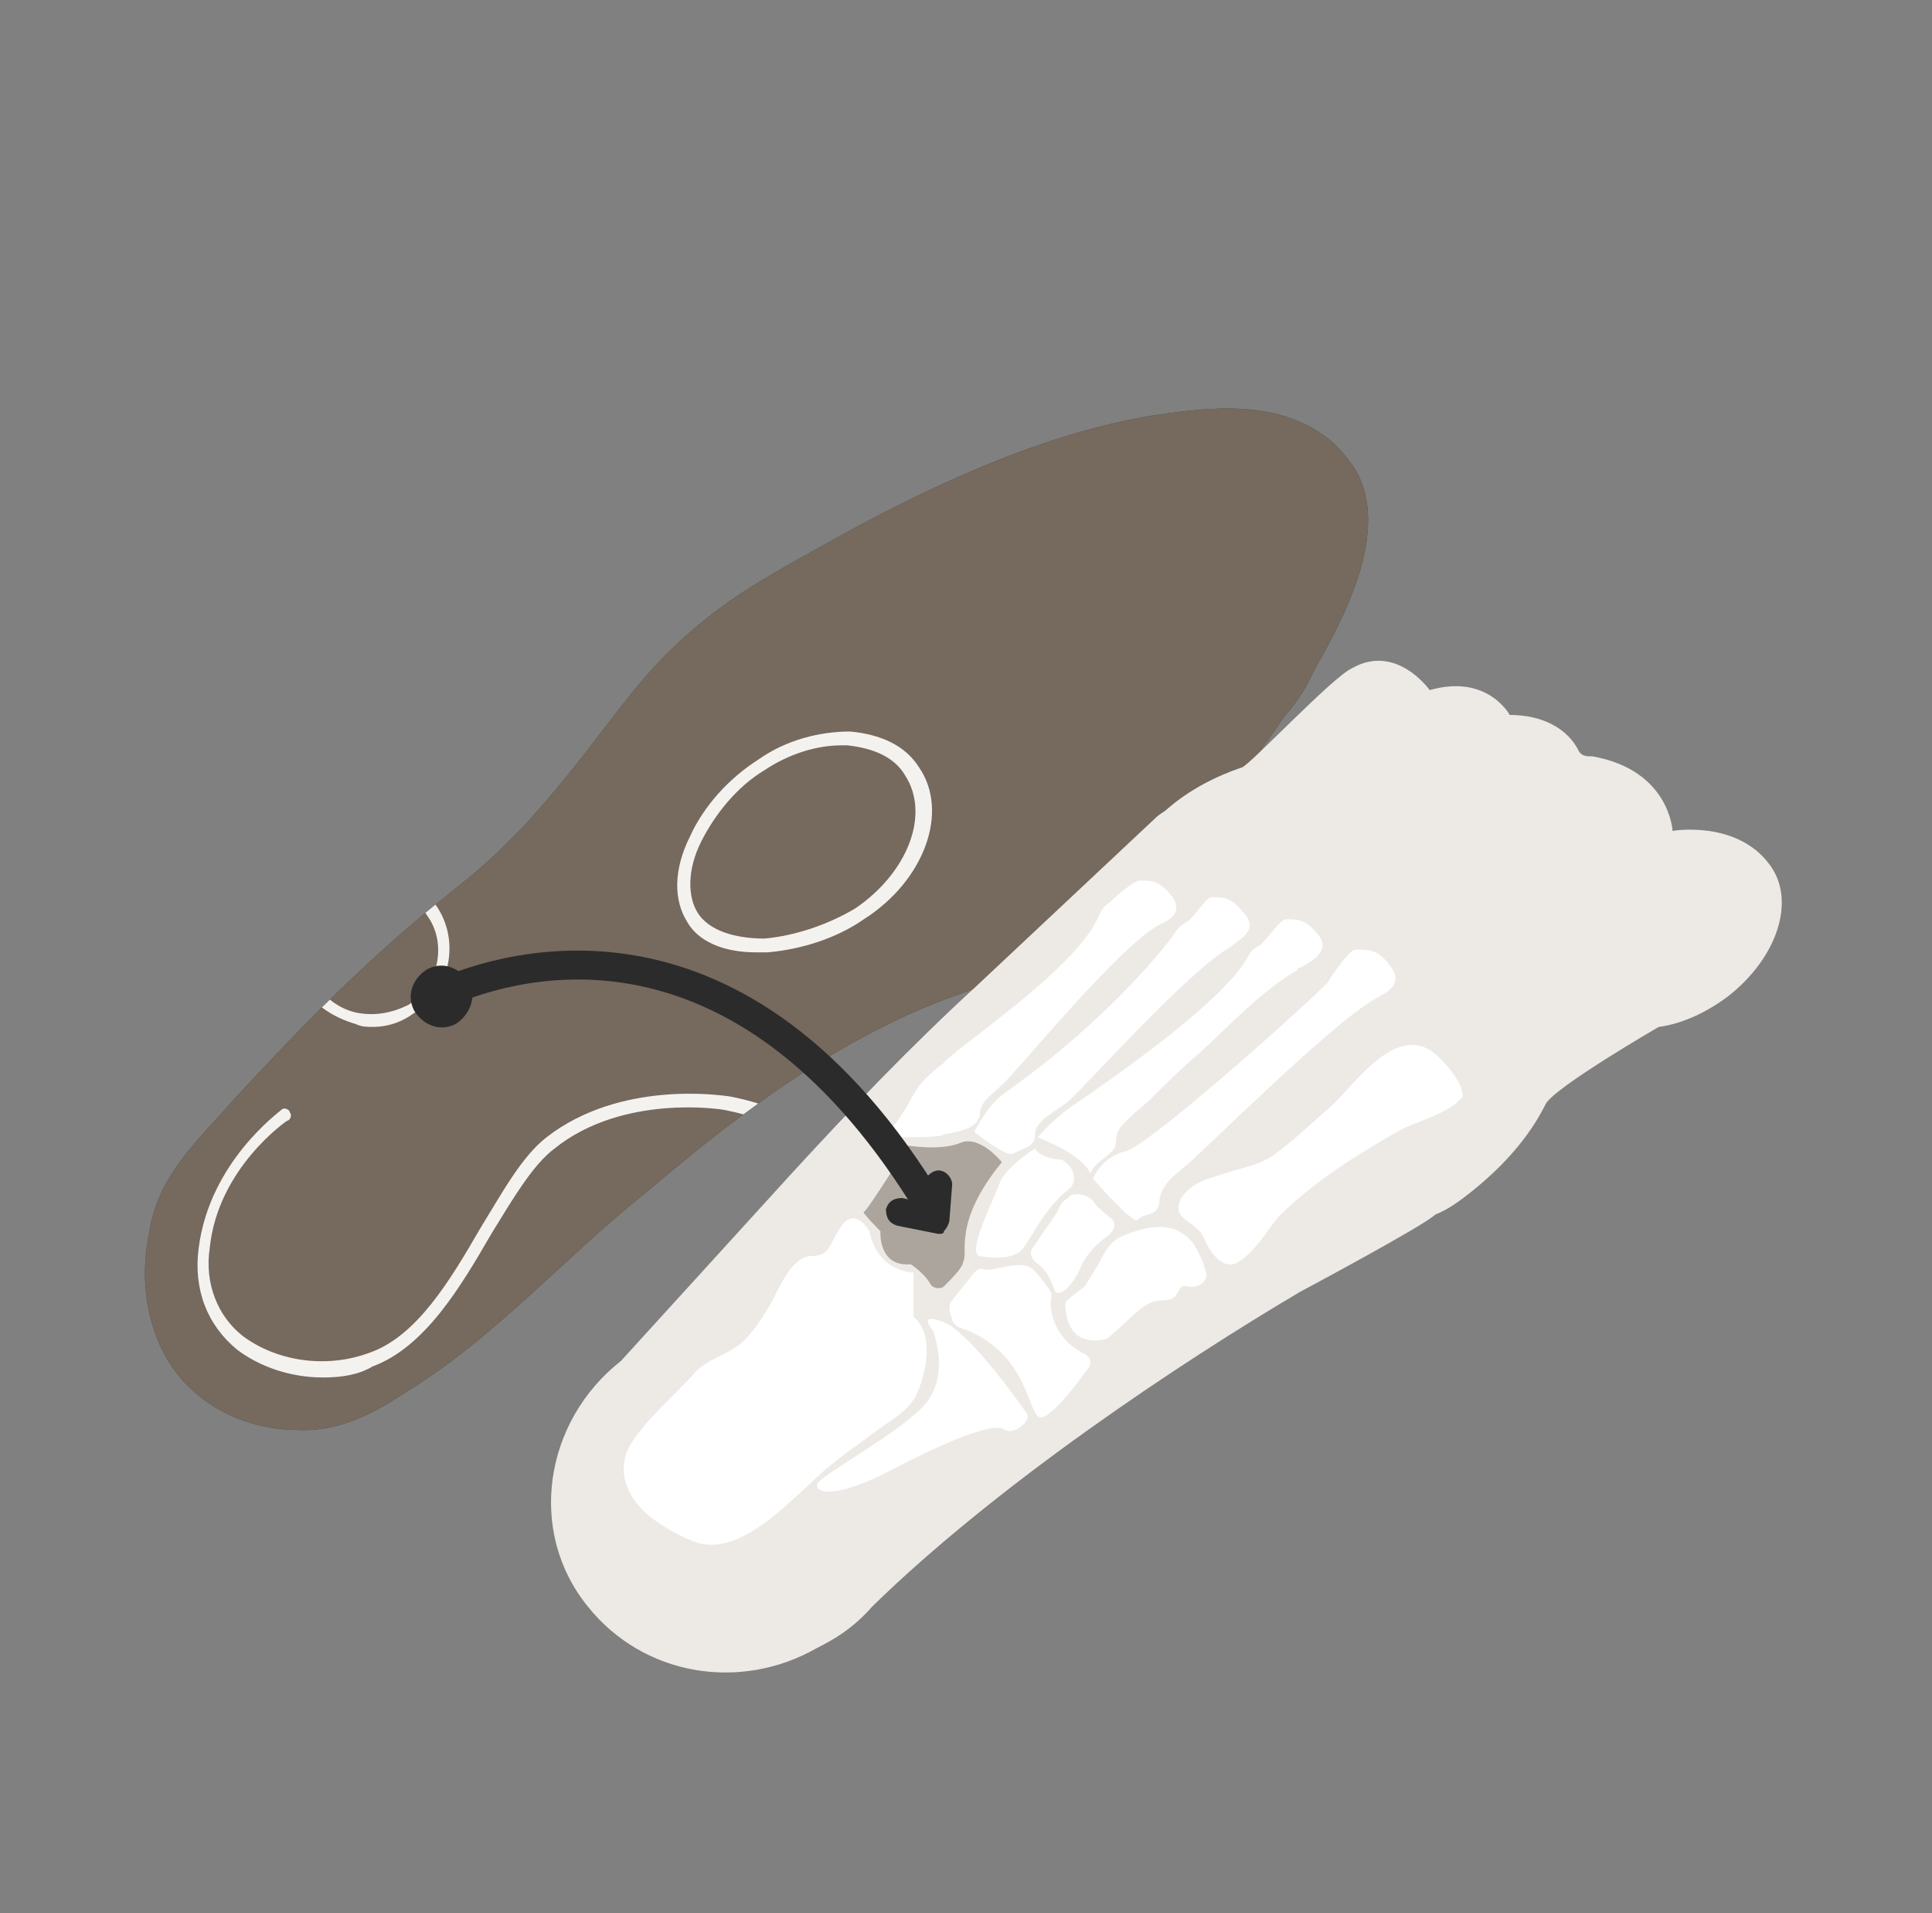 <svg version="1.1" id="Layer_1" xmlns="http://www.w3.org/2000/svg" xmlns:xlink="http://www.w3.org/1999/xlink" x="0px" y="0px" viewBox="0 0 70 69.3" style="enable-background:new 0 0 70 69.3;" xml:space="preserve">
<rect x="0" y="0" width="70" height="69.3" fill="#808080" stroke="none"/>
<style type="text/css">
	.st0{fill:#FFFFFF;}
	.st1{fill:#76695D;}
	.st2{fill:#EDEAE6;}
	.st3{fill:#2B2B2B;}
	.st4{fill:#374436;}
	.st5{fill:#F4F2EF;}
	.st6{fill:none;}
	.st7{fill:#ACA59D;}
	.st8{clip-path:url(#SVGID_00000116219428802920708050000008808713496509316794_);fill:#F4F2EF;}
	.st9{clip-path:url(#SVGID_00000003820723032896738360000017966704115013027240_);fill:#F4F2EF;}
	.st10{clip-path:url(#SVGID_00000160880698306232501380000010203528895027930044_);fill:#F4F2EF;}
	.st11{clip-path:url(#SVGID_00000163777708263539234220000014164648541259287471_);fill:#F4F2EF;}
</style>
<g>
	<path class="st4" d="M47.6,24.3c1.1-1.9,2.8-5.1,1.5-7.3c-0.4-0.6-0.8-1-1.1-1.2c-1.5-1.1-3.4-1.1-5.1-0.9   c-2.8,0.3-6.7,1.3-12.8,4.7c-1.8,1-2.7,1.5-3.7,2.2c-3.5,2.5-4.1,4.5-7.4,8.1c-2.4,2.5-2.6,2.1-6.2,5.5c-1.5,1.4-2.9,2.9-4.3,4.4   c-1.4,1.6-2.8,2.8-3.1,4.9c-0.4,1.9,0,4.1,1.4,5.5c1.5,1.5,3.4,1.6,3.9,1.6c1.4,0.1,2.7-0.5,3.9-1.3c3.3-2,5.8-4.9,8.8-7.3   c2.4-2,6.5-5.5,11.4-7.2c0.5-0.2,1.1-0.4,1.9-0.8c2.5-1.2,4-2.7,5.6-4.2c1-0.9,2.6-2.6,4.2-5C47,25.4,47.3,25,47.6,24.3"/>
	<path class="st1" d="M47.6,24.3c1.1-1.9,2.8-5.1,1.5-7.3c-0.4-0.6-0.8-1-1.1-1.2c-1.5-1.1-3.4-1.1-5.1-0.9   c-2.8,0.3-6.7,1.3-12.8,4.7c-1.8,1-2.7,1.5-3.7,2.2c-3.5,2.5-4.1,4.5-7.4,8.1c-2.4,2.5-2.6,2.1-6.2,5.5c-1.5,1.4-2.9,2.9-4.3,4.4   c-1.4,1.6-2.8,2.8-3.1,4.9c-0.4,1.9,0,4.1,1.4,5.5c1.5,1.5,3.4,1.6,3.9,1.6c1.4,0.1,2.7-0.5,3.9-1.3c3.3-2,5.8-4.9,8.8-7.3   c2.4-2,6.5-5.5,11.4-7.2c0.5-0.2,1.1-0.4,1.9-0.8c2.5-1.2,4-2.7,5.6-4.2c1-0.9,2.6-2.6,4.2-5C47,25.4,47.3,25,47.6,24.3"/>
	<path class="st5" d="M27.6,27.7L27.6,27.7L27.6,27.7z M30.5,27c-0.9,0-1.9,0.3-2.8,0.9c-1,0.6-1.8,1.6-2.3,2.6s-0.5,2-0.1,2.6   c0.4,0.6,1.3,0.9,2.4,0.9c1.1-0.1,2.3-0.5,3.3-1.1c1.9-1.3,2.7-3.4,1.8-4.8c-0.4-0.7-1.2-1-2.1-1.1C30.6,27,30.5,27,30.5,27    M27.4,34.5c-1.2,0-2.1-0.4-2.5-1.1c-0.5-0.8-0.5-1.9,0.1-3.1c0.5-1.1,1.4-2.1,2.5-2.8c1-0.7,2.2-1,3.3-1c1.1,0.1,2,0.5,2.5,1.3   c1.1,1.6,0.2,4.1-2,5.5c-1,0.7-2.3,1.1-3.5,1.2C27.6,34.5,27.5,34.5,27.4,34.5"/>
	<g>
		<g>
			<g>
				<g>
					<defs>
						<path id="SVGID_00000128461327506092049650000011644055320663468714_" d="M47.6,24.3c1.1-1.9,2.8-5.1,1.5-7.3        c-0.4-0.6-0.8-1-1.1-1.2c-1.5-1.1-3.4-1.1-5.1-0.9c-2.8,0.3-6.7,1.3-12.8,4.7c-1.8,1-2.7,1.5-3.7,2.2        c-3.5,2.5-4.1,4.5-7.4,8.1c-2.4,2.5-2.6,2.1-6.2,5.5c-1.5,1.4-2.9,2.9-4.3,4.4c-1.4,1.6-2.8,2.8-3.1,4.9        c-0.4,1.9,0,4.1,1.4,5.5c1.5,1.5,3.4,1.6,3.9,1.6c1.4,0.1,2.7-0.5,3.9-1.3c3.3-2,5.8-4.9,8.8-7.3c2.4-2,6.5-5.5,11.4-7.2        c0.5-0.2,1.1-0.4,1.9-0.8c2.5-1.2,4-2.7,5.6-4.2c1-0.9,2.6-2.6,4.2-5C47,25.4,47.3,25,47.6,24.3"/>
					</defs>
					<clipPath id="SVGID_00000101819885184933005410000015939069031341387704_">
						<use xlink:href="#SVGID_00000128461327506092049650000011644055320663468714_" style="overflow:visible;"/>
					</clipPath>
					<path style="clip-path:url(#SVGID_00000101819885184933005410000015939069031341387704_);fill:#F4F2EF;" d="M12.1,32.2       L12.1,32.2L12.1,32.2z M13.5,32c-0.5,0-0.9,0.1-1.3,0.4c-0.5,0.3-0.9,0.9-1,1.5c-0.1,0.6,0,1.2,0.3,1.8c0.3,0.5,0.9,0.9,1.5,1       c0.6,0.1,1.2,0,1.8-0.3c1.1-0.7,1.4-2.2,0.7-3.2c-0.3-0.5-0.9-0.9-1.5-1C13.8,32,13.7,32,13.5,32 M13.5,37.2       c-0.2,0-0.4,0-0.6-0.1c-0.7-0.2-1.4-0.6-1.8-1.2c-0.4-0.6-0.6-1.4-0.4-2.1c0.2-0.7,0.6-1.4,1.2-1.8c0.6-0.4,1.4-0.6,2.1-0.4       c0.7,0.2,1.4,0.6,1.8,1.2c0.9,1.3,0.5,3.1-0.8,3.9C14.6,37,14.1,37.2,13.5,37.2"/>
				</g>
			</g>
		</g>
		<g>
			<g>
				<g>
					<defs>
						<path id="SVGID_00000053529044296911140400000006681129633926127250_" d="M47.6,24.3c1.1-1.9,2.8-5.1,1.5-7.3        c-0.4-0.6-0.8-1-1.1-1.2c-1.5-1.1-3.4-1.1-5.1-0.9c-2.8,0.3-6.7,1.3-12.8,4.7c-1.8,1-2.7,1.5-3.7,2.2        c-3.5,2.5-4.1,4.5-7.4,8.1c-2.4,2.5-2.6,2.1-6.2,5.5c-1.5,1.4-2.9,2.9-4.3,4.4c-1.4,1.6-2.8,2.8-3.1,4.9        c-0.4,1.9,0,4.1,1.4,5.5c1.5,1.5,3.4,1.6,3.9,1.6c1.4,0.1,2.7-0.5,3.9-1.3c3.3-2,5.8-4.9,8.8-7.3c2.4-2,6.5-5.5,11.4-7.2        c0.5-0.2,1.1-0.4,1.9-0.8c2.5-1.2,4-2.7,5.6-4.2c1-0.9,2.6-2.6,4.2-5C47,25.4,47.3,25,47.6,24.3"/>
					</defs>
					<clipPath id="SVGID_00000137847733986382562710000013810341955705535926_">
						<use xlink:href="#SVGID_00000053529044296911140400000006681129633926127250_" style="overflow:visible;"/>
					</clipPath>
					<path style="clip-path:url(#SVGID_00000137847733986382562710000013810341955705535926_);fill:#F4F2EF;" d="M11.7,49.9       c-1.2,0-2.3-0.4-3.1-1C7.5,48,7,46.7,7.2,45.2c0.4-3.1,2.9-4.9,3-5c0.1-0.1,0.3,0,0.3,0.1c0.1,0.1,0,0.3-0.1,0.3       c0,0-2.5,1.7-2.8,4.6c-0.2,1.3,0.3,2.5,1.2,3.2c1.2,0.9,3,1.2,4.6,0.6c1.7-0.6,2.9-2.6,4-4.5c0.8-1.3,1.5-2.6,2.4-3.3       c2.7-2.1,6.4-1.5,6.5-1.5s2.5,0.4,4,1.8c0.1,0.1,0.1,0.3,0,0.4c-0.1,0.1-0.3,0.1-0.4,0c-1.3-1.3-3.7-1.7-3.7-1.7       s-3.6-0.6-6.1,1.4c-0.8,0.6-1.5,1.8-2.3,3.1c-1.1,1.9-2.4,4.1-4.3,4.8C13,49.8,12.4,49.9,11.7,49.9"/>
				</g>
			</g>
		</g>
	</g>
	<path class="st6" d="M14.7,50.5c3.3-2,5.8-4.9,8.7-7.3c2.4-2,6.5-5.5,11.4-7.2c0.5-0.2,1.1-0.4,1.9-0.8c2.5-1.2,4-2.7,5.6-4.2   c1-0.9,2.6-2.6,4.2-5.1c0.4-0.5,0.7-1,1-1.7c1.1-1.9,2.8-5.1,1.5-7.3c-0.4-0.6-0.8-1-1.1-1.2c-1.5-1.1-3.4-1.1-5.1-0.9   c-2.8,0.3-6.7,1.3-12.8,4.7c-1.8,1-2.7,1.5-3.7,2.2c-3.5,2.5-4.1,4.5-7.4,8.1c-2.4,2.5-2.6,2.1-6.2,5.5c-1.5,1.4-2.9,2.9-4.3,4.4   c-1.4,1.6-2.8,2.8-3.1,4.9c-0.4,1.9,0,4.1,1.4,5.5c1.5,1.5,3.4,1.6,3.9,1.6c0.1,0,0.1,0,0.2,0C12.4,51.8,13.6,51.2,14.7,50.5"/>
	<path class="st2" d="M45,27.8c-0.9,0.3-1.9,0.8-2.7,1.5c-0.1,0.1-0.3,0.2-0.4,0.3l0,0l-6.5,6.1c-2.4,2.2-4.6,4.5-6.8,6.9l-6.1,6.7   l0,0c-2.8,2.2-3.4,6.2-1.2,8.9c2,2.5,5.5,3.1,8.3,1.5c0.6-0.3,1.3-0.7,2-1.5c4.5-4.4,11.1-8.8,15.5-11.4c0,0,4.5-2.4,4.9-2.8   c0.5-0.2,0.9-0.5,1.4-0.9c1.1-0.9,2-1.9,2.6-3.1c0.3-0.6,4.1-2.8,4.1-2.8c0.8-0.1,1.7-0.5,2.5-1.1c1.8-1.4,2.5-3.5,1.5-4.8   c-1.2-1.6-3.5-1.2-3.5-1.2s-0.1-2.2-2.9-2.7c-0.2,0-0.4,0-0.5-0.2c-0.4-0.8-1.3-1.3-2.5-1.3c0,0-0.8-1.5-2.9-0.9   c0,0-1.2-1.7-2.8-0.8C48.3,24.5,45.3,27.7,45,27.8"/>
	<path class="st0" d="M53,39.7c0-0.5-0.7-1.3-1.1-1.6c-1.4-1-2.9,1.3-3.7,2c-0.7,0.6-1.3,1.2-2,1.7c-0.5,0.4-1.2,0.5-1.8,0.7   s-1.2,0.3-1.6,0.9c-0.4,0.8,0.5,0.8,0.8,1.4c0.2,0.5,0.7,1.3,1.3,0.9c0.6-0.4,1-1.1,1.4-1.6c1.3-1.3,2.9-2.3,4.5-3.2   C51.4,40.6,52.6,40.3,53,39.7C52.9,39.9,53,39.8,53,39.7"/>
	<path class="st0" d="M43,46.6c0.4,0.1,0.8-0.2,0.7-0.5c-0.1-0.4-0.3-0.8-0.5-1.1c-0.6-0.7-1.4-0.7-2.6-0.2c-0.4,0.2-0.6,0.6-0.8,1   c-0.2,0.3-0.3,0.5-0.5,0.8c-0.1,0.1-0.7,0.5-0.7,0.6c0,0-0.1,1.7,1.5,1.3c1.1-0.9,1.3-1.4,2.1-1.4C42.8,47.1,42.6,46.5,43,46.6"/>
	<path class="st0" d="M39.2,49c0.3,0.1,0.4,0.4,0.2,0.6c-0.5,0.7-1.5,2-1.8,1.7c-0.4-0.4-0.5-2.4-2.8-3.2c-0.1,0-0.3-0.2-0.3-0.3   l-0.1-0.3c0-0.1,0-0.3,0.1-0.4l0.8-1c0.1-0.1,0.2-0.2,0.4-0.1c0.5,0,1.1-0.3,1.6-0.1c0.2,0.1,0.5,0.5,0.7,0.8   c0.1,0.1,0.1,0.2,0.1,0.3C38,47.3,38.1,48.4,39.2,49"/>
	<path class="st0" d="M40.2,44.1c-0.2-0.2-0.4-0.3-0.6-0.6c-0.2-0.2-0.5-0.3-0.8-0.2c-0.1,0.1-0.3,0.2-0.4,0.4   c-0.1,0.3-0.6,0.9-0.9,1.4c-0.2,0.2-0.2,0.4,0,0.6c0.4,0.3,0.5,0.5,0.7,1c0.1,0.4,0.7-0.1,1-0.9c0.2-0.4,0.6-0.8,0.9-1   C40.5,44.5,40.4,44.2,40.2,44.1"/>
	<path class="st0" d="M38.7,43.1c0.3-0.2,0.3-0.7-0.1-1C38.5,42,38.4,42,38.3,42c-0.7-0.1-0.8-0.4-0.8-0.4s-1.1,0.7-1.3,1.3   c-0.2,0.6-1.2,2.5-0.7,2.6s1.2,0.1,1.5-0.2C37.3,45,37.8,43.8,38.7,43.1"/>
	<path class="st7" d="M36.3,42.1c0,0-0.8-1-1.5-0.7c-0.7,0.3-1.9,0.1-1.9,0.1s-1.5,2.4-1.6,2.4s0.6,0.7,0.6,0.7s-0.1,1.3,1.1,1.2   c0.3,0.2,0.6,0.5,0.7,0.7s0.4,0.2,0.5,0.1c0.3-0.3,0.7-0.7,0.7-0.9C35.1,45.4,34.5,44.3,36.3,42.1"/>
	<path class="st0" d="M50.3,34.9c-0.4-0.5-0.7-0.5-1.2-0.5c-0.2,0-0.9,1-1,1.2c-1.2,1.2-6.5,5.9-7.3,6.1c-0.9,0.2-1.2,1-1.2,1   s1.4,1.6,1.6,1.5c0.3-0.3,0.7-0.1,0.8-0.6c0-0.6,0.5-1,1-1.4c0.4-0.3,5.2-5.1,6.8-6C50.1,36,51,35.7,50.3,34.9"/>
	<path class="st0" d="M47.7,33.8c-0.4-0.5-0.7-0.5-1.1-0.5c-0.2,0-0.6,0.6-0.9,0.9c-0.1,0.1-0.2,0.1-0.3,0.2c-0.3,0.2,0,1.2-6.6,5.7   c-0.7,0.5-1.2,1.1-1.2,1.1s1.6,0.6,1.9,1.3c0.2-0.4,0.5-0.5,0.8-0.8c0.2-0.2,0.1-0.5,0.2-0.7c0.2-0.4,0.9-0.9,1.2-1.2   c0.5-0.5,1.1-1.1,1.7-1.6c1.1-1,2.2-2.2,3.5-3c0,0,0.1,0,0.1-0.1C47.2,35,48.4,34.5,47.7,33.8"/>
	<path class="st0" d="M45,33c-0.4-0.5-0.7-0.5-1.1-0.5c-0.2,0-0.6,0.7-0.9,0.9c-0.2,0.1-0.4,0.3-0.5,0.5c-0.9,1.2-3,3.5-6.1,5.7   C35.8,40,35.3,41,35.3,41s1.1,0.9,1.4,0.8c0.3-0.2,0.8-0.2,0.8-0.7s0.7-0.8,1.2-1.2c0.4-0.3,4.4-4.8,5.9-5.6   C44.9,34,45.7,33.7,45,33"/>
	<path class="st0" d="M42.4,32.4c-0.4-0.5-0.7-0.5-1.1-0.5c-0.2,0-0.8,0.5-1.1,0.8c-0.2,0.1-0.3,0.3-0.4,0.5   c-0.8,1.9-5.1,4.7-5.6,5.3l0,0c-1.3,1-0.9,1.1-1.9,2.4V41c0,0.1,0.1,0.2,0.3,0.2c0.5,0,1.5,0,1.6-0.1c0.5-0.1,1.2-0.2,1.3-0.7   c0-0.5,0.4-0.7,0.8-1.1c0.4-0.3,4.2-5,5.7-5.8C42.2,33.4,43,33.1,42.4,32.4"/>
	<path class="st0" d="M37.2,51.2c0,0-2-2.9-3-3.3s-0.4,0.3-0.4,0.3s0.7,1.7-0.4,2.8c-1.1,1.1-3.8,2.5-3.8,2.8s0.7,0.5,2.8-0.6   s3.7-1.7,4-1.4C36.8,52,37.4,51.4,37.2,51.2"/>
	<path class="st0" d="M33.1,50.7c0.1-0.1,0.1-0.2,0.2-0.4c0.3-0.8,0.5-2-0.2-2.6c0-1.2,0-1.6,0-1.6s-1.3,0-1.6-1.5   c0,0-0.5-0.9-1-0.2s-0.4,1.1-1.1,1.1s-1.2,1.2-1.4,1.6c-0.3,0.5-0.7,1.2-1.2,1.6c-0.5,0.4-1.1,0.5-1.6,1c-0.8,0.9-1.8,1.7-2.4,2.7   c-0.5,1,0,1.9,0.7,2.5c0.5,0.4,1.2,0.8,1.8,1c1.5,0.4,3.1-1.3,4.1-2.2c0.6-0.6,1.3-1.1,2-1.6C32,51.6,32.7,51.3,33.1,50.7"/>
	<path class="st3" d="M33.7,44.3c-0.2,0-0.3-0.1-0.4-0.2c-6.5-10.8-14.2-8.9-17.1-7.6c-0.3,0.1-0.5,0-0.7-0.3   c-0.1-0.3,0-0.5,0.3-0.7c2.5-1.1,11.3-3.8,18.4,8c0.1,0.2,0.1,0.5-0.2,0.7C33.9,44.3,33.8,44.3,33.7,44.3"/>
	<path class="st3" d="M16.5,37.1c-0.6,0.3-1.2,0-1.5-0.5c-0.3-0.6,0-1.2,0.5-1.5c0.6-0.3,1.2,0,1.5,0.5C17.3,36.1,17,36.8,16.5,37.1"/>
	<path class="st3" d="M34,44.7L34,44.7l-1.5-0.3c-0.3-0.1-0.4-0.3-0.4-0.6c0.1-0.3,0.3-0.4,0.6-0.4l0.8,0.2v-0.7   c0-0.3,0.3-0.5,0.5-0.5c0.3,0,0.5,0.3,0.5,0.5l-0.1,1.3c0,0.1-0.1,0.3-0.2,0.4C34.2,44.7,34.1,44.7,34,44.7"/>
</g>
</svg>